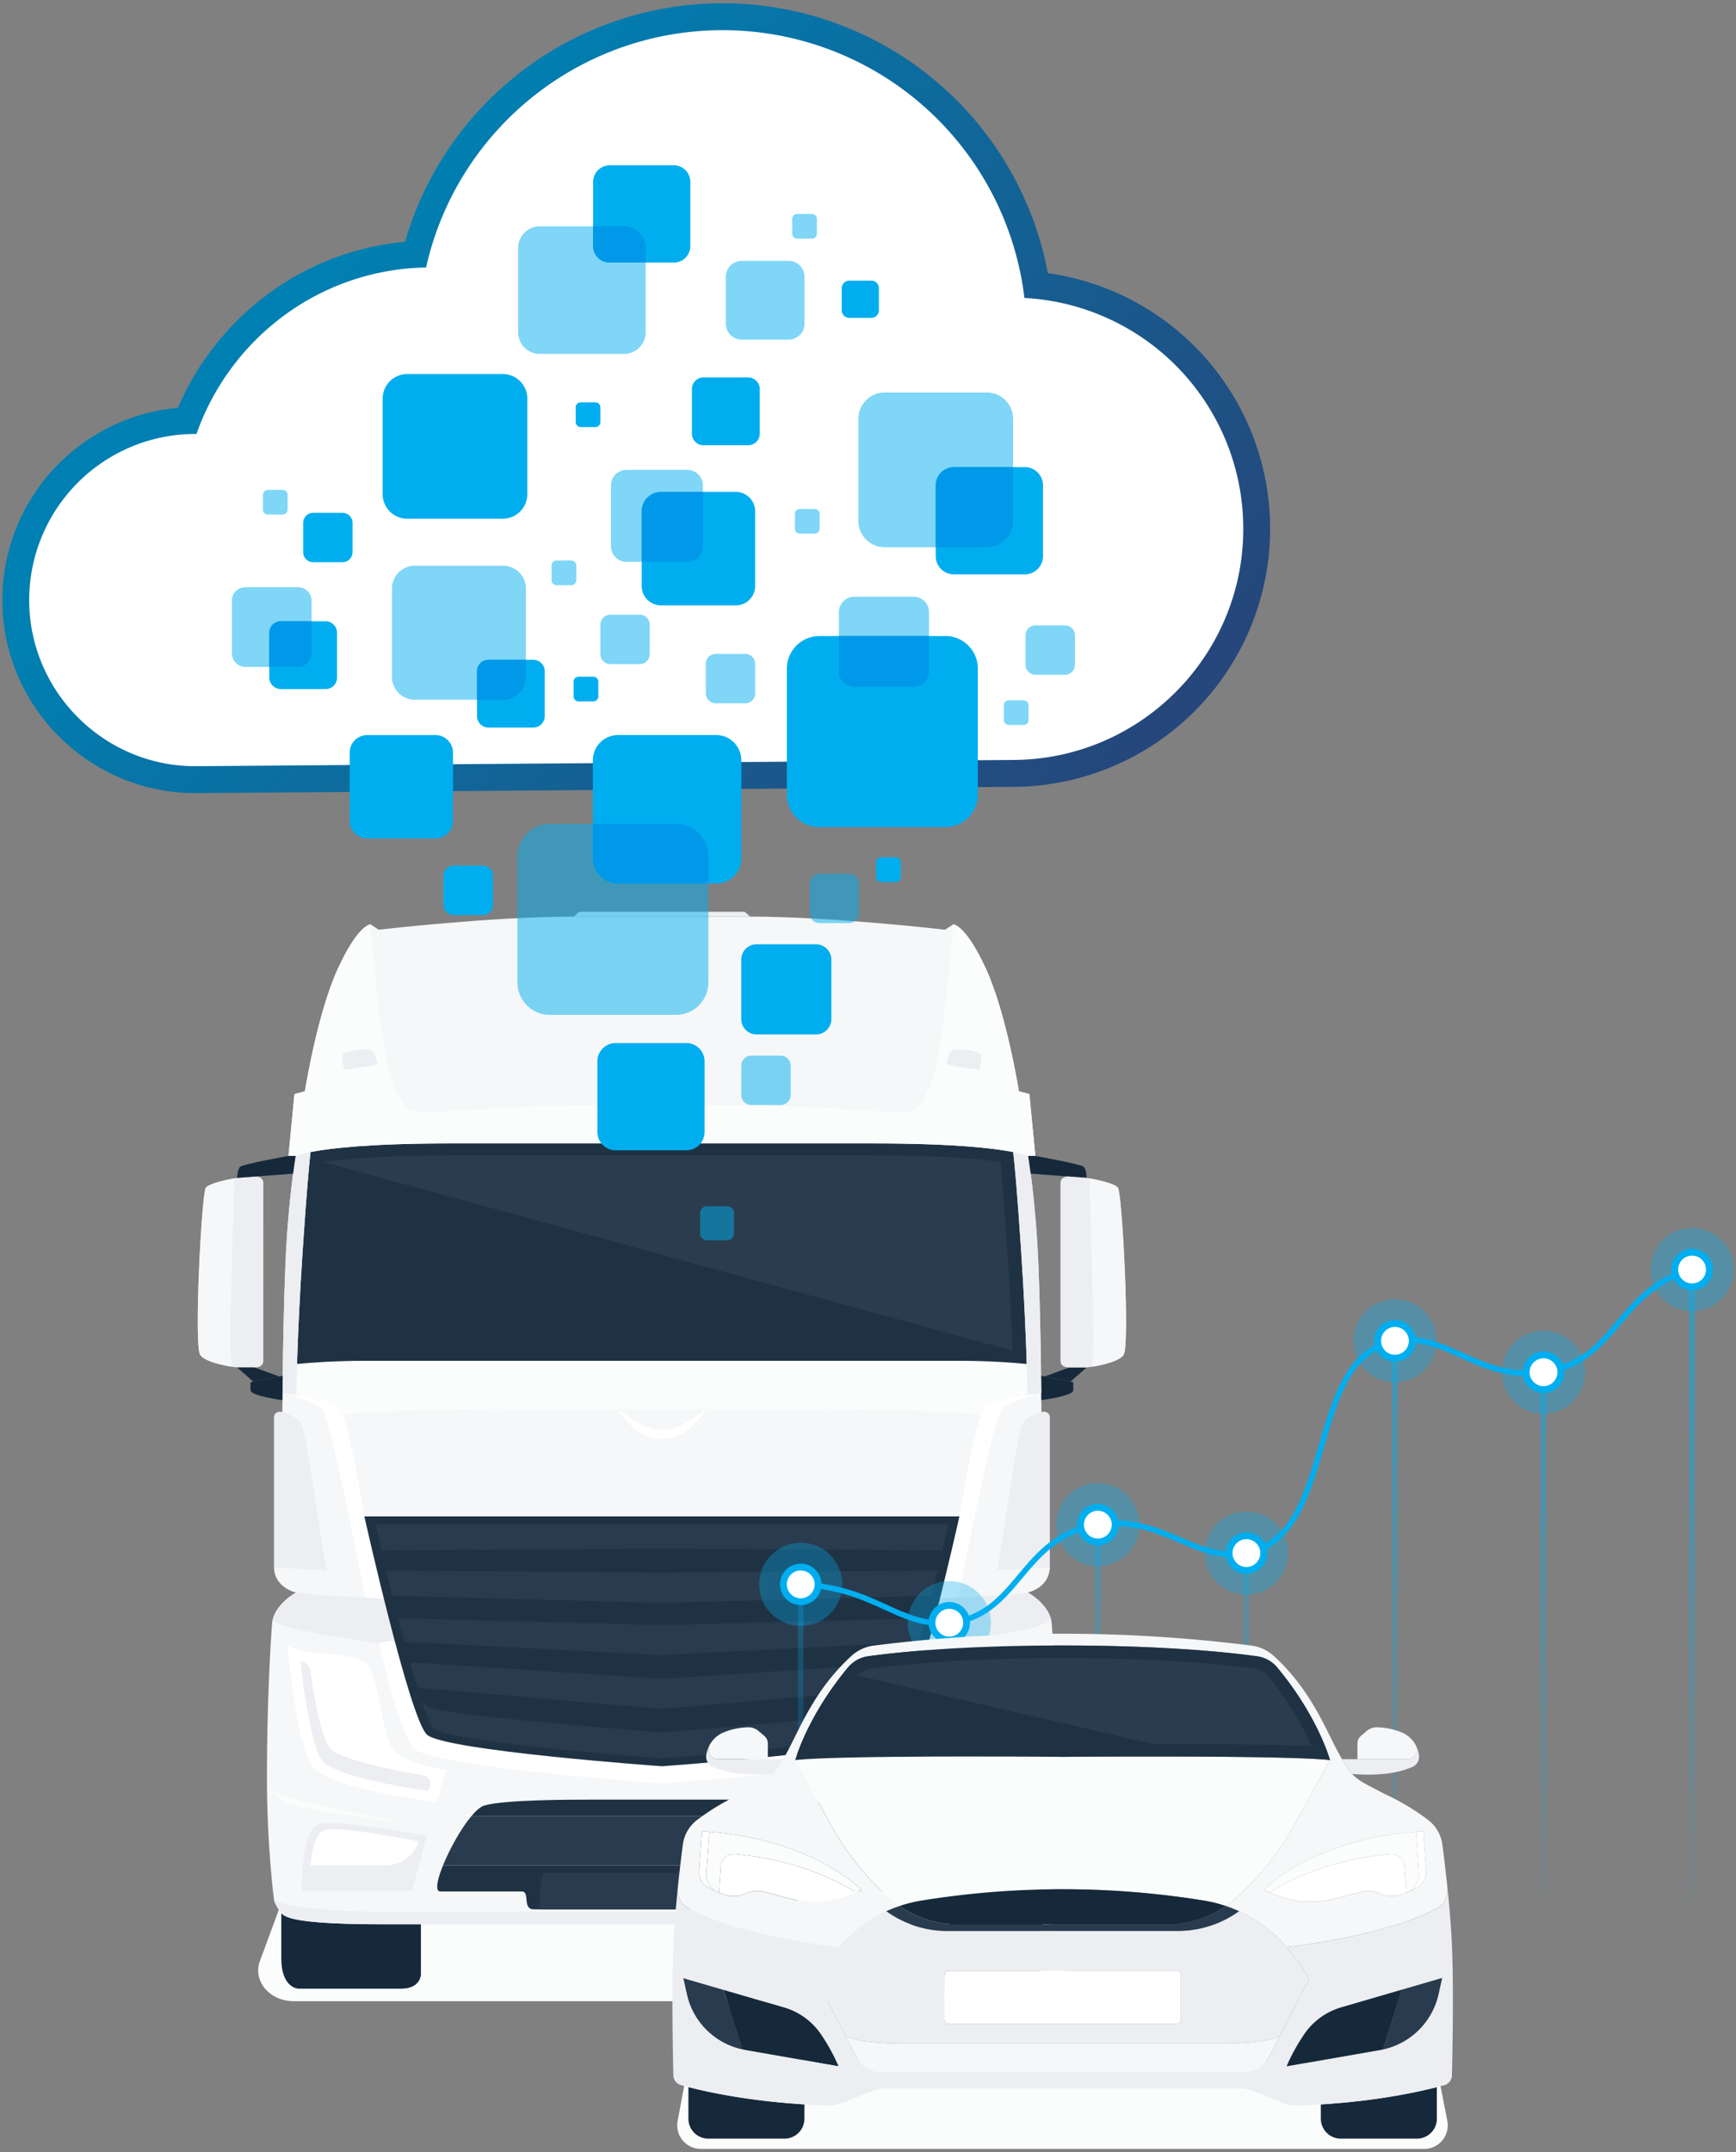 <svg id="Layer_1" data-name="Layer 1" xmlns="http://www.w3.org/2000/svg" xmlns:xlink="http://www.w3.org/1999/xlink" viewBox="0 0 1496 1854">
  <rect x="0" y="0" width="1496" height="1854" fill="#808080" stroke="none"/>
  <defs>
    <linearGradient id="linear-gradient" x1="14820.43" y1="1660.72" x2="14820.43" y2="1093.65" gradientTransform="matrix(-1, 0, 0, 1, 15894.52, 0)" gradientUnits="userSpaceOnUse">
      <stop offset="0" stop-color="#00aeef" stop-opacity="0"/>
      <stop offset="0.85" stop-color="#00aeef"/>
    </linearGradient>
    <linearGradient id="linear-gradient-2" x1="305.1" y1="229.78" x2="927.49" y2="742.81" gradientTransform="translate(-25.49)" gradientUnits="userSpaceOnUse">
      <stop offset="0" stop-color="#0080b2"/>
      <stop offset="1" stop-color="#25477b"/>
    </linearGradient>
  </defs>
  <g>
    <g>
      <path d="M252.88,1723.9h635c20.62,0,35.25-17.52,28.92-34.62l-18.64-50.35c-1.66-4.48-6.44-7.51-11.84-7.51H254.44c-5.4,0-10.18,3-11.84,7.51L224,1689.28C217.63,1706.38,232.26,1723.9,252.88,1723.9Z" fill="#fbfcfc"/>
      <g>
        <path d="M898.37,1626.46v60.48c0,26.2-14.93,26.2-14.93,26.2H795.17c-17.12,0-17.12-12.33-17.12-12.33v-56.76Z" fill="#15293b"/>
        <path d="M242.41,1626.46v60.48c0,26.2,14.93,26.2,14.93,26.2h88.27c17.12,0,17.12-12.33,17.12-12.33v-56.76Z" fill="#15293b"/>
        <path d="M906.33,1398.79c-1.33-16.58-20.78-27-20.78-27s19-3.85,19-22.35V1220.58c0-3.17-3.73-5.3-7.07-4h0s-.41-71.69-2.63-126.76-8.86-94-8.86-94l6.22,0-5.15-53.28-9-2.45s-10.61-66.75-28.29-105.28-28.29-38.52-28.29-38.52l-7.07,4.62s-96.66-11.3-168-11.3H494.36c-71.31,0-168,11.3-168,11.3l-7.07-4.62s-10.61,0-28.29,38.52-28.29,105.28-28.29,105.28l-9,2.45-5.14,53.28,6.21,0s-6.63,38.9-8.85,94-2.64,126.76-2.64,126.76h0c-3.34-1.26-7.07.87-7.07,4v128.88c0,18.5,19,22.35,19,22.35s-19.45,10.4-20.78,27-4.42,70.1-4.42,131.35,6.19,107.15,6.19,107.15,4,10.36,8.84,12.93,17.24,7.44,84.87,7.44H810.85c67.63,0,80-4.87,84.87-7.44s8.84-12.93,8.84-12.93,6.19-45.89,6.19-107.15S907.66,1415.38,906.33,1398.79Z" fill="#f5f7f8"/>
        <path d="M226.94,1019.31c0-5.85-6.24-5.85-6.24-5.85l-16.31,1.22s-23.28,3.73-27,8.48-10.46,136.31-4.86,144.08S204.39,1178,204.39,1178h15s7.52.38,7.52-5.78Z" fill="#eceef1"/>
        <path d="M809.67,1646.88H331.11c-75.44,0-94.89-9.59-94.89-9.59s4,10.36,8.84,12.93,17.24,7.44,84.87,7.44H810.85c67.63,0,80-4.87,84.87-7.44s8.84-12.93,8.84-12.93S885.11,1646.88,809.67,1646.88Z" fill="#eceef1"/>
        <path d="M785.66,1628.77l-24.31.64H691.21c-2.25,0-3.17,1.33-3.63,3.21H787c44.65,0,93.71-3.85,93.71-3.85Z" fill="#f5f7f8"/>
        <path d="M355.12,1628.77l24.32.64h70.13c2.25,0,3.18,1.33,3.63,3.21H353.8c-44.65,0-93.71-3.85-93.71-3.85Z" fill="#f5f7f8"/>
        <path d="M792,1570.32s85.31-10,99.61-16.42,16.5-12.33,16.5-12.33-4.57,3.09-24.17,8.74S792,1570.32,792,1570.32Z" fill="#fbfcfc"/>
        <path d="M348.79,1570.32s-85.31-10-99.61-16.42-16.5-12.33-16.5-12.33,4.57,3.09,24.17,8.74S348.79,1570.32,348.79,1570.32Z" fill="#fbfcfc"/>
        <path d="M865.22,1571c-16.8-3.85-92.38,10.4-92.38,10.4l12.82,47.39h95S882,1574.83,865.22,1571Z" fill="#eceef1"/>
        <path d="M723.63,1555.44c-16.51-5.13-75.44-5.13-89.59-5.13H506.74c-14.15,0-73.08,0-89.59,5.13-3.15,1-6.92,4.29-10.88,9H734.51C730.55,1559.73,726.78,1556.42,723.63,1555.44Z" fill="#1f3244"/>
        <path d="M734.51,1564.43H406.27c-8.93,10.62-18.81,28.37-24.57,42.64H759.08C753.32,1592.8,743.45,1575.05,734.51,1564.43Z" fill="#293b4e"/>
        <path d="M384.3,1524.75s-7.73-1.18-17-3.67h0c-11.28-3-24.82-8-29.43-15.21-2.87-4.46-5.22-13.46-7.46-23.67-4.32-19.74-8.24-44.06-14.65-49.14-9.72-7.7-34.92-8.09-46.85-9.24a62.17,62.17,0,0,1-21.22-6.17s1.56,18.48,4.72,40.16c3.58,24.51,9.2,53.1,16.94,63.73,10.52,14.45,61.72,24.15,89.45,28.44h0c10.72,1.66,17.94,2.51,17.94,2.51Z" fill="#fff"/>
        <path d="M275.56,1571c-16.8,3.85-15.47,57.79-15.47,57.79h95l12.82-47.39S292.36,1567.13,275.56,1571Z" fill="#eceef1"/>
        <path d="M267.53,1607.07c1.42-13.72,4.75-28.68,12.47-30.59,14.65-3.61,80.58,9.76,80.58,9.76h0c-3.05,12.16-15.41,20.83-29.7,20.83Z" fill="#fff"/>
        <path d="M813.8,1415.73s-15.91,74.48-29.66,90.4-213.75,30.31-213.75,30.31-200-14.39-213.74-30.31-29.67-90.4-29.67-90.4,1.07-.9,6-1.8,7.23,0,7.23,0h0c10.32,38.71,21.22,74.41,27.69,80.39,15,13.87,202.45,27.22,202.45,27.22s187.42-13.35,202.45-27.22c6.47-6,17.37-41.68,27.69-80.39h0s2.26-.9,7.23,0S813.8,1415.73,813.8,1415.73Z" fill="#fff"/>
        <path d="M891,1401.86c-17.1,5.13-77.21,13.87-77.21,13.87s-1.07-.9-6-1.8-7.23,0-7.23,0h0c3.27-12.28,6.48-24.85,9.48-36.89l43.28-2.28c26.23-1.38,32.26-3,32.26-3s17.44,9.33,20.41,24.4A111.28,111.28,0,0,1,891,1401.86Z" fill="#eceef1"/>
        <path d="M234.82,1396.21c3-15.07,20.41-24.4,20.41-24.4s6,1.57,32.26,3l43.29,2.28c3,12,6.2,24.61,9.47,36.89h0s-2.25-.9-7.23,0-6,1.8-6,1.8-60.11-8.74-77.21-13.87A111.28,111.28,0,0,1,234.82,1396.21Z" fill="#eceef1"/>
        <g>
          <path d="M881.13,1226.57c-4.64,7.32-19,117.87-22.1,126.36s-33,23.27-33,23.27l27.26-1.44c26.23-1.38,32.26-3,32.26-3s19-3.85,19-22.35V1220.58c0-3.17-3.73-5.3-7.07-4h0S885.78,1219.25,881.13,1226.57Z" fill="#eceef1"/>
          <path d="M259.65,1226.57c4.64,7.32,19,117.87,22.1,126.36s33,23.27,33,23.27l-27.26-1.44c-26.23-1.38-32.26-3-32.26-3s-19-3.85-19-22.35V1220.58c0-3.17,3.73-5.3,7.07-4h0S255,1219.25,259.65,1226.57Z" fill="#eceef1"/>
        </g>
        <path d="M897.35,1200s-39.2,4.62-48,11.94-22.53,94.39-22.53,94.39S819.49,1338.93,810,1377l16-.84c6.24-32.3,30.51-156,37.42-162.34C871.41,1206.54,897.35,1200,897.35,1200Z" fill="#fff"/>
        <path d="M243.43,1200s39.2,4.62,48,11.94S314,1306.32,314,1306.32s7.29,32.61,16.78,70.72l-16-.84c-6.24-32.3-30.51-156-37.42-162.34C269.37,1206.54,243.43,1200,243.43,1200Z" fill="#fff"/>
        <g>
          <path d="M859,1352.93c-3.09,8.49-33,23.27-33,23.27l27.26-1.44c26.23-1.38,32.26-3,32.26-3s18.39-3.74,19-21.47Z" fill="#f5f7f8"/>
          <path d="M281.75,1352.93c3.09,8.49,33,23.27,33,23.27l-27.26-1.44c-26.23-1.38-32.26-3-32.26-3s-18.39-3.74-19-21.47Z" fill="#f5f7f8"/>
        </g>
        <path d="M589.77,1226.41c-8.49,5.2-19.38,5.39-19.38,5.39s-10.89-.19-19.38-5.39-18.85-12.55-18.85-12.55,6.9,11.55,17.25,18.68a34.43,34.43,0,0,0,42,0c10.35-7.13,17.26-18.68,17.26-18.68S598.27,1221.21,589.77,1226.41Z" fill="#fff"/>
        <path d="M878,940.05s-10.61-66.75-28.29-105.28-28.29-38.52-28.29-38.52-2.21,28.89-7.07,71.27-9.73,58.56-9.73,58.56l.77,2.94h17.5C842.38,929,878,940.05,878,940.05Z" fill="#fbfcfc"/>
        <path d="M262.74,940.05S273.35,873.3,291,834.77s28.29-38.52,28.29-38.52,2.21,28.89,7.07,71.27,9.73,58.56,9.73,58.56l-.77,2.94h-17.5C298.4,929,262.74,940.05,262.74,940.05Z" fill="#fbfcfc"/>
        <path d="M759.79,1608.86c-.23-.59-.46-1.19-.71-1.79H381.7c-.24.6-.48,1.2-.71,1.79-4.51,11.65-6,20.55-1.55,20.55h70.13c7.66,0,0,15.41,10.61,15.41H680.6c10.61,0,2.95-15.41,10.61-15.41h70.14C765.8,1629.41,764.3,1620.51,759.79,1608.86Z" fill="#1f3244"/>
        <polygon points="641.7 785.46 570.39 785.46 499.08 785.46 494.36 789.57 570.39 789.57 646.42 789.57 641.7 785.46" fill="#eceef1"/>
        <path d="M884.8,1175c-10.58-1.06-31.75-2.76-58.77-2.76H314.75c-27,0-48.19,1.7-58.77,2.76-.52,17.34-.58,26.69-.58,26.69,12.3,2,30.41,5.54,36.07,10.23,1.16,1,2.4,3.29,3.68,6.61,20.56-1.62,68.64-4.68,137.17-4.68H708.46c68.53,0,116.61,3.06,137.17,4.68,1.28-3.32,2.52-5.65,3.68-6.61,5.66-4.69,23.77-8.27,36.07-10.23C885.38,1201.7,885.32,1192.35,884.8,1175Z" fill="#fbfcfc"/>
        <path d="M879.81,1075.17c-3.34-49.94-5.51-72.72-6.66-82.75-16.25-3.17-50.88-7.4-119.76-7.4h-366c-68.88,0-103.51,4.23-119.76,7.4-1.15,10-3.32,32.81-6.66,82.75-2.94,44.07-4.33,78.19-5,99.84,10.58-1.06,31.75-2.76,58.77-2.76H826c27,0,48.19,1.7,58.77,2.76C884.14,1153.36,882.75,1119.24,879.81,1075.17Z" fill="#1f3244"/>
        <path d="M278.59,1001.05c17.25-2.59,50.24-5.72,108.8-5.72h366c58.56,0,91.55,3.13,108.8,5.72,1.28,12.83,3.18,35.36,5.81,74.72,2.47,36.9,3.84,66.79,4.59,87.84Z" fill="#fbfcfc" opacity="0.05"/>
        <path d="M897.17,1185.14c.07,5.53.13,10.55.18,14.85q0,3.39.06,6.15h0s27.49-3.58,27.49-8.46v-6.94Z" fill="#15293b"/>
        <path d="M894.86,1089.78c-2.23-55.07-8.86-94-8.86-94s-3.17-1.51-12.85-3.39c1.15,10,3.32,32.81,6.66,82.75,5.3,79.36,5.57,126.53,5.57,126.53,6.89-1.11,12-1.71,12-1.71C897.09,1175.56,896.42,1128.56,894.86,1089.78Z" fill="#eceef1"/>
        <path d="M245.93,1089.78c2.22-55.07,8.85-94,8.85-94s3.17-1.51,12.85-3.39c-1.15,10-3.32,32.81-6.66,82.75-5.3,79.36-5.57,126.53-5.57,126.53-6.89-1.11-12-1.71-12-1.71C243.69,1175.56,244.36,1128.56,245.93,1089.78Z" fill="#eceef1"/>
        <path d="M887.07,942.5l-9-2.45s-29.17-14-48.62-14H804.66s-7,21-14.14,28.12c-5.6,5.65-22.1,3.85-22.1,3.85s-84.87-6.16-134.38-6.16H506.74c-49.51,0-134.38,6.16-134.38,6.16s-16.5,1.8-22.1-3.85c-7.09-7.15-14.14-28.12-14.14-28.12H311.36c-19.45,0-48.62,14-48.62,14l-9,2.45-5.14,53.28,6.21,0S277.47,985,387.39,985h366C863.31,985,886,995.81,886,995.81l6.22,0Z" fill="#fbfcfc"/>
        <path d="M936.39,1014.68s0-7.32-2.65-9.63-41.52-9.27-41.52-9.27l-6.22,0s.93,5.49,2.22,15.28Z" fill="#15293b"/>
        <path d="M204.39,1014.68s0-7.32,2.66-9.63,41.52-9.27,41.52-9.27l6.21,0s-.93,5.49-2.22,15.28Z" fill="#15293b"/>
        <path d="M243.61,1185.14c-.07,5.53-.13,10.55-.18,14.85q0,3.39-.06,6.15h0s-27.48-3.58-27.48-8.46v-6.94Z" fill="#15293b"/>
        <polygon points="921.36 1178.03 900.24 1185.76 922.46 1190.25 936.39 1178.03 921.36 1178.03" fill="#15293b"/>
        <polygon points="219.42 1178.03 240.54 1185.76 218.32 1190.25 204.39 1178.03 219.42 1178.03" fill="#15293b"/>
        <path d="M913.84,1019.31c0-5.85,6.24-5.85,6.24-5.85l16.31,1.22s23.28,3.73,27,8.48,10.46,136.31,4.86,144.08S936.39,1178,936.39,1178h-15s-7.52.38-7.52-5.78Z" fill="#eceef1"/>
        <path d="M963.35,1023.16c-3-3.83-18.62-7-24.61-8.07.64,20.09,3.36,105.8,3.36,133.27,0,14.55-.38,23.52-.79,29,7.87-1.3,22.83-4.43,26.9-10.08C973.81,1159.47,967,1027.91,963.35,1023.16Z" fill="#f5f7f8"/>
        <path d="M177.43,1023.16c3-3.83,18.62-7,24.61-8.07-.64,20.09-3.35,105.8-3.35,133.27,0,14.55.37,23.52.78,29-7.87-1.3-22.83-4.43-26.9-10.08C167,1159.47,173.75,1027.91,177.43,1023.16Z" fill="#f5f7f8"/>
        <path d="M672.06,1613.49H468.72a44.82,44.82,0,0,0-3.53,16.69v14.64h210.4v-14.64A44.82,44.82,0,0,0,672.06,1613.49Z" fill="#293b4e"/>
        <path d="M570.39,1306.32H314s38.91,174.13,53.94,188,202.45,27.22,202.45,27.22,187.42-13.35,202.45-27.22,53.94-188,53.94-188Z" fill="#1f3244"/>
        <path d="M797.66,1394.05q-2.7,10.48-5.34,20.3l-221.93,11.39-221.93-11.39q-2.64-9.8-5.34-20.3l227.27,5.89Zm-227.27,52.21L353.31,1432c2.23,7.9,4.37,15.22,6.39,21.82l210.69,18.37,210.67-18.37c2-6.6,4.17-13.92,6.39-21.82Zm206.94,19.32a39.93,39.93,0,0,1-5.54,4.83c-9.85,7.21-201.4,22-201.4,22s-191.54-14.77-201.39-22a39.56,39.56,0,0,1-5.59-4.88c4.3,13,7.85,21.66,10.18,24,10.08,7.64,107.85,18.76,196.8,25.12,89-6.36,186.72-17.48,196.7-25C769.45,1487.25,773,1478.61,777.33,1465.58ZM323.58,1313.19c1.69,7.44,3.42,14.93,5.17,22.39l241.64-1.51L812,1335.58c1.75-7.46,3.48-14.95,5.17-22.39Zm246.81,41.5L332.88,1353c1.76,7.31,3.54,14.55,5.31,21.66,28.33.73,189.87,5,232.2,6.17,42.33-1.13,203.87-5.44,232.2-6.17,1.78-7.11,3.55-14.35,5.31-21.66Z" fill="#293b4e"/>
        <path d="M815.71,916.44c0-1.73,1.77-10.59,5.75-11.94s18.79.58,22.54,2.7,0,14.25,0,14.25S815.71,918.18,815.71,916.44Z" fill="#eceef1"/>
        <path d="M325.07,916.44c0-1.73-1.77-10.59-5.75-11.94s-18.79.58-22.54,2.7,0,14.25,0,14.25S325.07,918.18,325.07,916.44Z" fill="#eceef1"/>
        <path d="M860.78,1576.48c-14.65-3.61-80.58,9.76-80.58,9.76h0c3,12.16,15.41,20.83,29.7,20.83h63.35C871.83,1593.35,868.5,1578.39,860.78,1576.48Z" fill="#fff"/>
        <path d="M871.85,1423.82c-11.93,1.15-37.13,1.54-46.85,9.24-6.41,5.08-10.32,29.4-14.65,49.14-2.24,10.21-4.59,19.21-7.45,23.67-4.62,7.2-18.16,12.18-29.44,15.21h0c-9.25,2.49-17,3.67-17,3.67l7.55,27.74s7.21-.85,17.93-2.51h0c27.73-4.29,78.93-14,89.45-28.44,7.74-10.63,13.36-39.22,16.94-63.73,3.16-21.68,4.72-40.16,4.72-40.16A62.17,62.17,0,0,1,871.85,1423.82Zm-61.5,58.38h0a7.21,7.21,0,0,1,.42-.88A7.21,7.21,0,0,0,810.35,1482.2Z" fill="#fff"/>
        <path d="M881.85,1430.88c-4.48.77-7.88,4-8.42,7.92q-.4,3-.85,6.06c-6.42,44-13.2,56.63-15.49,60.21-6.84,10.74-59.11,20.53-80.19,24.09-4.77.8-7.79,4.92-6.65,9l1.27,4.61c2.5-.35,5.45-.78,8.72-1.29,54-8.35,78.39-18.46,82.85-24.58,2.52-3.46,9.07-16.25,15.48-60.21,1.42-9.7,2.51-18.81,3.28-25.85Z" fill="#eceef1"/>
        <path d="M258.93,1430.88c4.49.77,7.88,4,8.42,7.92.27,2,.55,4,.86,6.06,6.41,44,13.2,56.63,15.48,60.21,6.84,10.74,59.12,20.53,80.19,24.09,4.77.8,7.79,4.92,6.65,9l-1.27,4.61c-2.5-.35-5.45-.78-8.72-1.29-54-8.35-78.39-18.46-82.85-24.58-2.52-3.46-9.07-16.25-15.48-60.21-1.41-9.7-2.51-18.81-3.28-25.85Z" fill="#eceef1"/>
      </g>
    </g>
    <g>
      <path d="M690,1660.72V1364.85m128,295.87V1397.9m128,262.82V1313.41m128,347.31V1337.91m128,322.81V1155.07m128,505.65V1182.11m128,478.61V1093.65" fill="none" stroke-miterlimit="10" stroke-width="4.79" opacity="0.5" stroke="url(#linear-gradient)"/>
      <path d="M690,1364.85c65.75,3.21,84.18,37.1,128,33.05,60.68-5.61,60.71-73.82,128-84.49,55.56-8.81,84,33.14,128,24.5,80.18-15.75,49.38-167.87,128-182.84,43.66-8.31,72.4,34.91,128,27,63.65-9,63.37-70.9,128-88.46" fill="none" stroke="#00aeef" stroke-miterlimit="10" stroke-width="4.79"/>
      <g>
        <circle cx="1458.15" cy="1093.65" r="35.84" fill="#00aeef" opacity="0.33"/>
        <circle cx="1458.15" cy="1093.65" r="14.93" fill="#fff" stroke="#00aeef" stroke-miterlimit="10" stroke-width="5.88"/>
      </g>
      <g>
        <circle cx="1330.13" cy="1182.11" r="35.84" fill="#00aeef" opacity="0.33"/>
        <circle cx="1330.13" cy="1182.11" r="14.93" fill="#fff" stroke="#00aeef" stroke-miterlimit="10" stroke-width="5.88"/>
      </g>
      <g>
        <circle cx="1202.11" cy="1155.07" r="35.84" fill="#00aeef" opacity="0.33"/>
        <circle cx="1202.11" cy="1155.07" r="14.93" fill="#fff" stroke="#00aeef" stroke-miterlimit="10" stroke-width="5.88"/>
      </g>
      <g>
        <circle cx="1074.09" cy="1337.91" r="35.84" fill="#00aeef" opacity="0.33"/>
        <circle cx="1074.09" cy="1337.91" r="14.93" fill="#fff" stroke="#00aeef" stroke-miterlimit="10" stroke-width="5.88"/>
      </g>
      <g>
        <circle cx="818.05" cy="1397.9" r="35.84" fill="#00aeef" opacity="0.33"/>
        <circle cx="818.05" cy="1397.9" r="14.93" fill="#fff" stroke="#00aeef" stroke-miterlimit="10" stroke-width="5.88"/>
      </g>
      <g>
        <circle cx="690.03" cy="1364.85" r="35.84" fill="#00aeef" opacity="0.33"/>
        <circle cx="690.03" cy="1364.85" r="14.93" fill="#fff" stroke="#00aeef" stroke-miterlimit="10" stroke-width="5.88"/>
      </g>
      <g>
        <circle cx="946.07" cy="1313.41" r="35.84" fill="#00aeef" opacity="0.33"/>
        <circle cx="946.07" cy="1313.41" r="14.93" fill="#fff" stroke="#00aeef" stroke-miterlimit="10" stroke-width="5.88"/>
      </g>
    </g>
    <g>
      <path d="M593.92,1774l643.62,3.62,9.69,49.31a20.32,20.32,0,0,1-19.94,24.25H603.94a20.34,20.34,0,0,1-20-24.07Z" fill="#fbfcfc"/>
      <g>
        <path d="M593.48,1644.16c45.38,24,129.24,33.24,129.24,33.24,1.59-1.81,3.28-3.66,5.07-5.52a117.2,117.2,0,0,1,35.89-25.38,120.31,120.31,0,0,1,11.51-4.57,88.93,88.93,0,0,1-8.66-6.77A239.2,239.2,0,0,1,716,1571.94l-30.72-55.68s10.23-37.51,45.47-79.8a27.49,27.49,0,0,1,17.29-9.65c21.66-3,77.39-9.31,167.68-9.31s146,6.28,167.67,9.31a27.49,27.49,0,0,1,17.29,9.65c35.24,42.29,45.48,79.8,45.48,79.8l-30.73,55.68a239.2,239.2,0,0,1-50.52,63.22,90,90,0,0,1-8.65,6.77,120.13,120.13,0,0,1,11.5,4.57,117.08,117.08,0,0,1,35.89,25.38c1.79,1.86,3.48,3.71,5.07,5.52,0,0,83.86-9.22,129.25-33.24a17.74,17.74,0,0,0,9.38-17.43l-.39-3.94c-1.42-13.44-2.9-25.37-4-33.74a31.84,31.84,0,0,0-12.36-21.3A202.15,202.15,0,0,0,1193,1545.3c-15.48-8.17-22.09-10.92-27.77-17.06-2.82-3.06-5.42-7-8.76-12.79-.89-1.56-1.84-3.25-2.86-5.11-11.48-20.93-23.68-54.31-55.8-83.71a35,35,0,0,0-19.15-9,1299.36,1299.36,0,0,0-325.93,0,35,35,0,0,0-19.15,9c-32.12,29.4-44.32,62.78-55.8,83.71-1,1.86-2,3.55-2.86,5.11-3.34,5.83-5.94,9.73-8.76,12.79-5.68,6.14-12.29,8.89-27.77,17.06a202.15,202.15,0,0,0-37.59,22.45,31.84,31.84,0,0,0-12.36,21.3c-1.09,8.37-2.57,20.3-4,33.74l-.39,3.94A17.73,17.73,0,0,0,593.48,1644.16ZM1220.24,1578c2.1-.17,4.19-.34,6.34-.47l2.34,34.24a15.12,15.12,0,0,1-7.54,14.15c-1.74,1-3.76,2.08-6,3.11-1.09.5-2.25,1-3.45,1.48-1.68.67-3.45,1.32-5.34,1.91a24.64,24.64,0,0,1-17.49-1.19,24.91,24.91,0,0,0-16.79-1.37l-20.92,5.63a82.91,82.91,0,0,1-52.13-3l-5.47-2.17-4.84-1.93S1129.05,1585.27,1220.24,1578Zm-617.71,33.77,2.34-34.24c2.15.13,4.24.3,6.34.47,91.19,7.32,131.3,50.39,131.3,50.39l-4.84,1.93-5.47,2.17a82.9,82.9,0,0,1-52.13,3l-20.92-5.63a24.91,24.91,0,0,0-16.79,1.37,24.64,24.64,0,0,1-17.49,1.19c-1.89-.59-3.66-1.24-5.34-1.91-1.2-.48-2.35-1-3.45-1.48-2.25-1-4.27-2.1-6-3.11A15.12,15.12,0,0,1,602.53,1611.72Z" fill="#f5f7f8"/>
        <polygon points="737.68 1771.52 728.48 1753.69 728.48 1753.69 737.68 1771.52 737.68 1771.52" fill="#15293b"/>
        <path d="M693.19,1825.18A17.15,17.15,0,0,1,676,1842.33H610.39a17.15,17.15,0,0,1-17.15-17.15v-27.26c17.62,4.53,52.62,12,100,14.9Z" fill="#15293b"/>
        <path d="M634.79,1527.65a81.33,81.33,0,0,1-20.33-5.42,9.71,9.71,0,0,1-5.82-10.23,25.07,25.07,0,0,1,2.71-8.45l-.53,2.07a7.88,7.88,0,0,0,7.64,9.83H675c-3.34,5.83-5.94,9.73-8.76,12.79C658.87,1528.77,646.33,1529.27,634.79,1527.65Z" fill="#eceef1"/>
        <path d="M610.82,1505.62l.53-2.07a24.33,24.33,0,0,1,12.45-11.27,60.37,60.37,0,0,1,20.85-4.31,13.24,13.24,0,0,1,8.93,3.13l5.1,4.32a8.46,8.46,0,0,1,3,6.44v13.59h-43.2A7.88,7.88,0,0,1,610.82,1505.62Z" fill="#f5f7f8"/>
        <path d="M675.32,1729.17a58.48,58.48,0,0,1,32.42,23.6,172.68,172.68,0,0,1,15,27.28l-80.18-14c-1-.17-1.94-.37-2.9-.58l-16.29-51.43Z" fill="#15293b"/>
        <path d="M639.64,1765.48a62.72,62.72,0,0,1-47.8-47.49l-3.1-14,34.61,10.07Z" fill="#293b4e"/>
        <path d="M616.08,1629c-2.25-1-4.27-2.1-6-3.11a15.12,15.12,0,0,1-7.54-14.15l2.34-34.24c2.15.13,4.24.3,6.34.47l-2.45,35.83A17.08,17.08,0,0,0,616.08,1629Z" fill="#fff"/>
        <path d="M633.76,1597.18c50,4.91,84,20.59,103.91,33.09l-5.47,2.17a82.9,82.9,0,0,1-52.13,3l-20.92-5.63a24.91,24.91,0,0,0-16.79,1.37,24.64,24.64,0,0,1-17.49,1.19c-1.89-.59-3.66-1.24-5.34-1.91l1.54-22.5A11.62,11.62,0,0,1,633.76,1597.18Z" fill="#fff"/>
        <path d="M742.51,1628.34l-4.84,1.93c-19.9-12.5-53.87-28.18-103.91-33.09A11.62,11.62,0,0,0,621.07,1608l-1.54,22.5c-1.2-.48-2.35-1-3.45-1.48a17.08,17.08,0,0,1-7.32-15.2l2.45-35.83C702.4,1585.27,742.51,1628.34,742.51,1628.34Z" fill="#fbfcfc"/>
        <path d="M915.73,1513.44s192.12-1.64,230.44,2.82l-30.73,55.68a239.2,239.2,0,0,1-50.52,63.22,90,90,0,0,1-8.65,6.77,121.25,121.25,0,0,0-18.32-4.6,763.25,763.25,0,0,0-244.45,0,121.13,121.13,0,0,0-18.31,4.6,88.93,88.93,0,0,1-8.66-6.77A239.2,239.2,0,0,1,716,1571.94l-30.72-55.68C723.6,1511.8,915.73,1513.44,915.73,1513.44Z" fill="#fbfcfc"/>
        <polygon points="1093.77 1771.52 1102.97 1753.69 1102.97 1753.69 1093.77 1771.52 1093.77 1771.52" fill="#15293b"/>
        <path d="M793.5,1637.33a763.25,763.25,0,0,1,244.45,0,121.25,121.25,0,0,1,18.32,4.6,90.27,90.27,0,0,1-51.32,16H826.5a90.22,90.22,0,0,1-51.31-16A121.13,121.13,0,0,1,793.5,1637.33Z" fill="#15293b"/>
        <path d="M1138.26,1825.18a17.15,17.15,0,0,0,17.15,17.15h65.65a17.15,17.15,0,0,0,17.15-17.15v-27.26c-17.62,4.53-52.62,12-100,14.9Z" fill="#15293b"/>
        <path d="M1196.66,1527.65a81.33,81.33,0,0,0,20.33-5.42,9.71,9.71,0,0,0,5.82-10.23,25.07,25.07,0,0,0-2.71-8.45l.53,2.07a7.88,7.88,0,0,1-7.64,9.83H1156.5c3.34,5.83,5.94,9.73,8.76,12.79C1172.58,1528.77,1185.12,1529.27,1196.66,1527.65Z" fill="#eceef1"/>
        <path d="M1220.63,1505.62l-.53-2.07a24.35,24.35,0,0,0-12.44-11.27,60.48,60.48,0,0,0-20.86-4.31,13.24,13.24,0,0,0-8.93,3.13l-5.1,4.32a8.46,8.46,0,0,0-3,6.44v13.59H1213A7.88,7.88,0,0,0,1220.63,1505.62Z" fill="#f5f7f8"/>
        <path d="M730.76,1436.46a27.49,27.49,0,0,1,17.29-9.65c21.66-3,77.39-9.31,167.68-9.31s146,6.28,167.67,9.31a27.49,27.49,0,0,1,17.29,9.65c35.24,42.29,45.48,79.8,45.48,79.8-38.32-4.46-230.44-2.82-230.44-2.82s-192.13-1.64-230.44,2.82C685.29,1516.26,695.52,1478.75,730.76,1436.46Z" fill="#1f3244"/>
        <path d="M993,1502.3c47.3,0,105.18.37,137.17,1.94a250.93,250.93,0,0,0-37.78-60.83,16.53,16.53,0,0,0-10.47-5.85c-19.77-2.77-75.53-9.22-166.16-9.22s-146.4,6.45-166.17,9.22a16.53,16.53,0,0,0-10.47,5.85Z" fill="#fbfcfc" opacity="0.05"/>
        <path d="M580.28,1787.84a8.88,8.88,0,0,0,6.49,8.35c1.79.5,4,1.09,6.47,1.73,17.62,4.53,52.62,12,100,14.9q9.51.59,19.67.9a35.37,35.37,0,0,0,14.44-2.61l23.36-9.54A35.37,35.37,0,0,1,764,1799h303.41a35.37,35.37,0,0,1,13.36,2.62l23.36,9.54a35.37,35.37,0,0,0,14.44,2.61q10.17-.3,19.67-.9c47.33-2.88,82.33-10.37,100-14.9,2.51-.64,4.68-1.23,6.47-1.73a8.9,8.9,0,0,0,6.5-8.35c.46-19.68,1.67-79.75-.17-115.77-.83-16.32-2.4-33.79-4-49.28l.39,3.94a17.74,17.74,0,0,1-9.38,17.43c-45.39,24-129.25,33.24-129.25,33.24A147.73,147.73,0,0,1,1128.1,1705L1103,1753.69l-9.2,17.83h0a24.94,24.94,0,0,1-22.16,13.5H759.84a24.94,24.94,0,0,1-22.16-13.5h0l-9.2-17.83L703.35,1705a147.73,147.73,0,0,1,19.37-27.61s-83.86-9.22-129.24-33.24a17.73,17.73,0,0,1-9.39-17.43l.39-3.94c-1.64,15.49-3.21,33-4,49.28C578.6,1708.09,579.81,1768.16,580.28,1787.84Zm528.45-7.79a172.68,172.68,0,0,1,15-27.28,58.48,58.48,0,0,1,32.42-23.6l52-15.12,34.61-10.07-3.1,14a62.72,62.72,0,0,1-47.79,47.49c-1,.21-1.93.41-2.91.58Zm-520-76.07,34.61,10.07,52,15.12a58.48,58.48,0,0,1,32.42,23.6,172.68,172.68,0,0,1,15,27.28l-80.18-14c-1-.17-1.94-.37-2.9-.58a62.72,62.72,0,0,1-47.8-47.49Z" fill="#eceef1"/>
        <path d="M780.35,1760.43H1051.1c43.78,0,51.87-6.74,51.87-6.74l-9.2,17.83a24.94,24.94,0,0,1-22.16,13.5H759.84a24.94,24.94,0,0,1-22.16-13.5l-9.2-17.83S736.57,1760.43,780.35,1760.43Z" fill="#f5f7f8"/>
        <path d="M775.19,1641.93a90.22,90.22,0,0,0,51.31,16H1005a90.27,90.27,0,0,0,51.32-16,120.13,120.13,0,0,1,11.5,4.57,90.24,90.24,0,0,1-52.74,17H816.42a90.24,90.24,0,0,1-52.74-17A120.31,120.31,0,0,1,775.19,1641.93Z" fill="#293b4e"/>
        <path d="M703.35,1705l25.13,48.68s8.09,6.74,51.87,6.74H1051.1c43.78,0,51.87-6.74,51.87-6.74L1128.1,1705a147.73,147.73,0,0,0-19.37-27.61c-1.59-1.81-3.28-3.66-5.07-5.52a117.08,117.08,0,0,0-35.89-25.38,90.24,90.24,0,0,1-52.74,17H816.42a90.24,90.24,0,0,1-52.74-17,117.2,117.2,0,0,0-35.89,25.38c-1.79,1.86-3.48,3.71-5.07,5.52A147.73,147.73,0,0,0,703.35,1705Zm110.46-3.2a4,4,0,0,1,4-4H1013.6a4,4,0,0,1,4,4v37.71a4,4,0,0,1-4,4H817.85a4,4,0,0,1-4-4Z" fill="#eceef1"/>
        <path d="M1156.13,1729.17a58.48,58.48,0,0,0-32.42,23.6,172.68,172.68,0,0,0-15,27.28l80.18-14c1-.17,1.94-.37,2.91-.58l16.28-51.43Z" fill="#15293b"/>
        <path d="M1191.82,1765.48a62.72,62.72,0,0,0,47.79-47.49l3.1-14-34.61,10.07Z" fill="#293b4e"/>
        <path d="M817.85,1697.77H1013.6a4,4,0,0,1,4,4v37.71a4,4,0,0,1-4,4H817.85a4,4,0,0,1-4-4v-37.71A4,4,0,0,1,817.85,1697.77Z" fill="#fff"/>
        <path d="M1215.37,1629c2.25-1,4.27-2.1,6-3.11a15.12,15.12,0,0,0,7.54-14.15l-2.34-34.24c-2.15.13-4.24.3-6.34.47l2.45,35.83A17.08,17.08,0,0,1,1215.37,1629Z" fill="#fff"/>
        <path d="M1197.69,1597.18c-50,4.91-84,20.59-103.91,33.09l5.47,2.17a82.91,82.91,0,0,0,52.13,3l20.92-5.63a24.91,24.91,0,0,1,16.79,1.37,24.64,24.64,0,0,0,17.49,1.19c1.89-.59,3.66-1.24,5.34-1.91l-1.54-22.5A11.62,11.62,0,0,0,1197.69,1597.18Z" fill="#fff"/>
        <path d="M1088.94,1628.34l4.84,1.93c19.9-12.5,53.87-28.18,103.91-33.09a11.62,11.62,0,0,1,12.69,10.78l1.54,22.5c1.2-.48,2.35-1,3.45-1.48a17.08,17.08,0,0,0,7.32-15.2l-2.45-35.83C1129.05,1585.27,1088.94,1628.34,1088.94,1628.34Z" fill="#fbfcfc"/>
      </g>
    </g>
    <g>
      <path d="M168.16,683.22c-90.92,0-165.45-74-166.15-165A166.33,166.33,0,0,1,153.26,351.33a241.09,241.09,0,0,1,74-95.29A234.91,234.91,0,0,1,349,208.28,285,285,0,0,1,620.64,2.82h2.13A285.09,285.09,0,0,1,903,235.33,222.32,222.32,0,0,1,874,677.82l-705.78,5.4Z" fill="url(#linear-gradient-2)"/>
      <path d="M168.16,660.05c-78.24,0-142.38-63.71-143-142a143.13,143.13,0,0,1,142-144.21h2.14a216.26,216.26,0,0,1,72-99.41,212.08,212.08,0,0,1,125.87-44C393.64,112.22,498.5,26.92,620.82,26h2A261.88,261.88,0,0,1,882.8,256.68a199.08,199.08,0,0,1,188.59,197.39c.84,109.77-87.77,199.75-197.54,200.59Z" fill="#fff"/>
      <path d="M551.3,529.54a8.62,8.62,0,0,1,8.62,8.61v25.32a8.62,8.62,0,0,1-8.62,8.61H526a8.62,8.62,0,0,1-8.62-8.61V538.15a8.62,8.62,0,0,1,8.62-8.61ZM465.21,304.88h72.51a18.71,18.71,0,0,0,18.71-18.71V213.66A18.71,18.71,0,0,0,537.72,195H465.21a18.71,18.71,0,0,0-18.71,18.71v72.51A18.71,18.71,0,0,0,465.21,304.88Zm14.42,178a4.29,4.29,0,0,0-4.3,4.3v12.66a4.3,4.3,0,0,0,4.3,4.31h12.66a4.31,4.31,0,0,0,4.31-4.31V487.17a4.3,4.3,0,0,0-4.31-4.3ZM256.82,505.82h-45.3a11.68,11.68,0,0,0-11.68,11.68v45.3a11.68,11.68,0,0,0,11.68,11.68h45.3A11.68,11.68,0,0,0,268.5,562.8V517.5A11.68,11.68,0,0,0,256.82,505.82ZM687,205.58h12.66a4.29,4.29,0,0,0,4.3-4.3V188.62a4.3,4.3,0,0,0-4.3-4.31H687a4.31,4.31,0,0,0-4.31,4.31v12.66A4.3,4.3,0,0,0,687,205.58ZM453.21,583.17V507a19.64,19.64,0,0,0-19.64-19.64H357.44A19.65,19.65,0,0,0,337.8,507v76.13a19.64,19.64,0,0,0,19.64,19.64h76.13A19.64,19.64,0,0,0,453.21,583.17ZM706.3,455.4V442.74a4.31,4.31,0,0,0-4.31-4.3H689.33a4.31,4.31,0,0,0-4.31,4.3V455.4a4.31,4.31,0,0,0,4.31,4.31H702A4.31,4.31,0,0,0,706.3,455.4ZM639.21,292.56h40.36a13.73,13.73,0,0,0,13.73-13.73V238.47a13.73,13.73,0,0,0-13.73-13.73H639.21a13.73,13.73,0,0,0-13.73,13.73v40.36A13.73,13.73,0,0,0,639.21,292.56ZM526.49,418.25v52.27A13.47,13.47,0,0,0,540,484h52.27a13.47,13.47,0,0,0,13.48-13.48V418.25a13.48,13.48,0,0,0-13.48-13.48H540A13.48,13.48,0,0,0,526.49,418.25Zm-295.61,25h12.66a4.31,4.31,0,0,0,4.3-4.31V426.31a4.3,4.3,0,0,0-4.3-4.3H230.88a4.3,4.3,0,0,0-4.31,4.3V439A4.31,4.31,0,0,0,230.88,443.28ZM873,360.81a22.68,22.68,0,0,0-22.69-22.68H762.4a22.68,22.68,0,0,0-22.68,22.68v87.92a22.68,22.68,0,0,0,22.68,22.68h87.92A22.68,22.68,0,0,0,873,448.73ZM787.35,514.06H736.14a13.21,13.21,0,0,0-13.21,13.21v51.22a13.21,13.21,0,0,0,13.21,13.21h51.21a13.21,13.21,0,0,0,13.21-13.21V527.27A13.21,13.21,0,0,0,787.35,514.06Zm-55.71,238.6H706.33a8.62,8.62,0,0,0-8.62,8.61v25.32a8.61,8.61,0,0,0,8.62,8.61h25.31a8.61,8.61,0,0,0,8.62-8.61V761.27A8.62,8.62,0,0,0,731.64,752.66ZM882.05,603.27H869.39a4.31,4.31,0,0,0-4.31,4.31v12.66a4.31,4.31,0,0,0,4.31,4.31h12.66a4.3,4.3,0,0,0,4.3-4.31V607.58A4.3,4.3,0,0,0,882.05,603.27Zm35.62-64.53H892.36a8.61,8.61,0,0,0-8.61,8.61v25.32a8.6,8.6,0,0,0,8.61,8.61h25.31a8.61,8.61,0,0,0,8.62-8.61V547.35A8.62,8.62,0,0,0,917.67,538.74ZM672.76,909.38H647.44a8.62,8.62,0,0,0-8.61,8.61v25.32a8.61,8.61,0,0,0,8.61,8.61h25.32a8.6,8.6,0,0,0,8.61-8.61V918A8.61,8.61,0,0,0,672.76,909.38Zm-46.11,129.74H609.21a5.92,5.92,0,0,0-5.93,5.93v17.43a5.93,5.93,0,0,0,5.93,5.94h17.44a5.94,5.94,0,0,0,5.93-5.94v-17.43A5.93,5.93,0,0,0,626.65,1039.12ZM610.48,737.7a28,28,0,0,0-28-28H473.88a28,28,0,0,0-28,28V846.28a28,28,0,0,0,28,28H582.47a28,28,0,0,0,28-28Zm6.35-131.84h25.31a8.62,8.62,0,0,0,8.62-8.61V571.93a8.61,8.61,0,0,0-8.62-8.61H616.83a8.61,8.61,0,0,0-8.62,8.61v25.32A8.62,8.62,0,0,0,616.83,605.86Z" fill="#00aeef" opacity="0.5"/>
      <path d="M329.74,425.64V343.42A21.26,21.26,0,0,1,351,322.21h82.23a21.2,21.2,0,0,1,21.21,21.21v82.22a21.21,21.21,0,0,1-21.21,21.22H351A21.22,21.22,0,0,1,329.74,425.64ZM280.51,535.2H242a9.94,9.94,0,0,0-9.94,9.94v38.53a9.94,9.94,0,0,0,9.94,9.94h38.53a9.94,9.94,0,0,0,9.94-9.94V545.14A9.94,9.94,0,0,0,280.51,535.2Zm23.28-84.81a8.62,8.62,0,0,0-8.61-8.62H269.86a8.62,8.62,0,0,0-8.61,8.62V475.7a8.62,8.62,0,0,0,8.61,8.62h25.32a8.62,8.62,0,0,0,8.61-8.62Zm302.43-66.84h38.52a9.94,9.94,0,0,0,9.94-9.94V335.08a9.94,9.94,0,0,0-9.94-9.94H606.22a9.94,9.94,0,0,0-9.94,9.94v38.53A9.94,9.94,0,0,0,606.22,383.55ZM525.38,226.2h55.27a14.25,14.25,0,0,0,14.25-14.26V156.68a14.25,14.25,0,0,0-14.25-14.26H525.38a14.31,14.31,0,0,0-14.26,14.26v55.26A14.26,14.26,0,0,0,525.38,226.2Zm-135,480.9V648.37a15.15,15.15,0,0,0-15.15-15.15H316.49a15.15,15.15,0,0,0-15.15,15.15V707.1a15.15,15.15,0,0,0,15.15,15.16h58.74A15.15,15.15,0,0,0,390.38,707.1ZM731.84,273.8H750.9a6.48,6.48,0,0,0,6.48-6.49V248.25a6.48,6.48,0,0,0-6.48-6.48H731.84a6.48,6.48,0,0,0-6.49,6.48v19.06A6.48,6.48,0,0,0,731.84,273.8Zm-162.19,150A16.69,16.69,0,0,0,553,440.39v64.47a16.64,16.64,0,0,0,16.64,16.64h64.47a16.63,16.63,0,0,0,16.63-16.64V440.39a16.66,16.66,0,0,0-16.64-16.64Zm-69.24-55.86h12.66a4.3,4.3,0,0,0,4.3-4.31V350.92a4.3,4.3,0,0,0-4.3-4.3H500.41a4.31,4.31,0,0,0-4.31,4.3v12.66A4.31,4.31,0,0,0,500.41,367.89Zm314.24,180H706.07a28.09,28.09,0,0,0-28,28V684.5a28,28,0,0,0,28,28H814.65a28,28,0,0,0,28-28V575.91a28,28,0,0,0-28-28ZM703.25,813.47H652a13.22,13.22,0,0,0-13.21,13.22V877.9A13.22,13.22,0,0,0,652,891.11h51.21a13.21,13.21,0,0,0,13.21-13.21V826.69A13.21,13.21,0,0,0,703.25,813.47ZM772,738.56H759.36a4.3,4.3,0,0,0-4.3,4.31v12.65a4.3,4.3,0,0,0,4.3,4.31H772a4.31,4.31,0,0,0,4.31-4.31V742.87A4.31,4.31,0,0,0,772,738.56ZM894.2,407a15.67,15.67,0,0,0-11.12-4.61h-61a15.52,15.52,0,0,0-5.63,1.06,15.71,15.71,0,0,0-10.09,14.67v60.95a15.72,15.72,0,0,0,15.72,15.73h61a15.73,15.73,0,0,0,15.73-15.73V418.16A15.64,15.64,0,0,0,894.2,407ZM591.45,898.56H530.52a15.71,15.71,0,0,0-15.71,15.72V975.2a15.71,15.71,0,0,0,15.71,15.71h60.93a15.71,15.71,0,0,0,15.71-15.71V914.28A15.71,15.71,0,0,0,591.45,898.56ZM515.6,599.94V587.28a4.31,4.31,0,0,0-4.31-4.31H498.63a4.3,4.3,0,0,0-4.3,4.31v12.66a4.3,4.3,0,0,0,4.3,4.3h12.66A4.31,4.31,0,0,0,515.6,599.94Zm123.23,55a21.77,21.77,0,0,0-21.77-21.77H532.67A21.77,21.77,0,0,0,510.9,655v84.38a21.77,21.77,0,0,0,21.77,21.77h84.39a21.77,21.77,0,0,0,21.77-21.77ZM459.5,568.37H421a9.94,9.94,0,0,0-9.94,9.94v38.53a9.94,9.94,0,0,0,9.94,9.94H459.5a9.94,9.94,0,0,0,9.94-9.94V578.31A9.94,9.94,0,0,0,459.5,568.37ZM416.16,745.72H390.84a8.61,8.61,0,0,0-8.61,8.61v25.32a8.6,8.6,0,0,0,8.61,8.61h25.32a8.61,8.61,0,0,0,8.61-8.61V754.33A8.62,8.62,0,0,0,416.16,745.72Z" fill="#00aeef"/>
      <path d="M511.12,211.94V195h26.6a18.71,18.71,0,0,1,18.71,18.71V226.2h-31A14.26,14.26,0,0,1,511.12,211.94Zm71.35,497.74H510.9v29.69a21.77,21.77,0,0,0,21.77,21.77h77.81V737.7A28,28,0,0,0,582.47,709.68ZM722.93,578.49a13.21,13.21,0,0,0,13.21,13.21h51.21a13.21,13.21,0,0,0,13.21-13.21V547.9H722.93ZM411,578.31v24.5h22.54a19.64,19.64,0,0,0,19.64-19.64v-14.8H421A9.94,9.94,0,0,0,411,578.31ZM822.12,402.43a15.52,15.52,0,0,0-5.63,1.06,15.71,15.71,0,0,0-10.09,14.67v53.25h43.92A22.68,22.68,0,0,0,873,448.73v-46.3ZM232,545.14v29.34h24.78A11.68,11.68,0,0,0,268.5,562.8V535.2H242A9.94,9.94,0,0,0,232,545.14ZM553,484h39.23a13.47,13.47,0,0,0,13.48-13.48V423.75H569.65A16.69,16.69,0,0,0,553,440.39Z" fill="#0098e9"/>
    </g>
  </g>
</svg>
